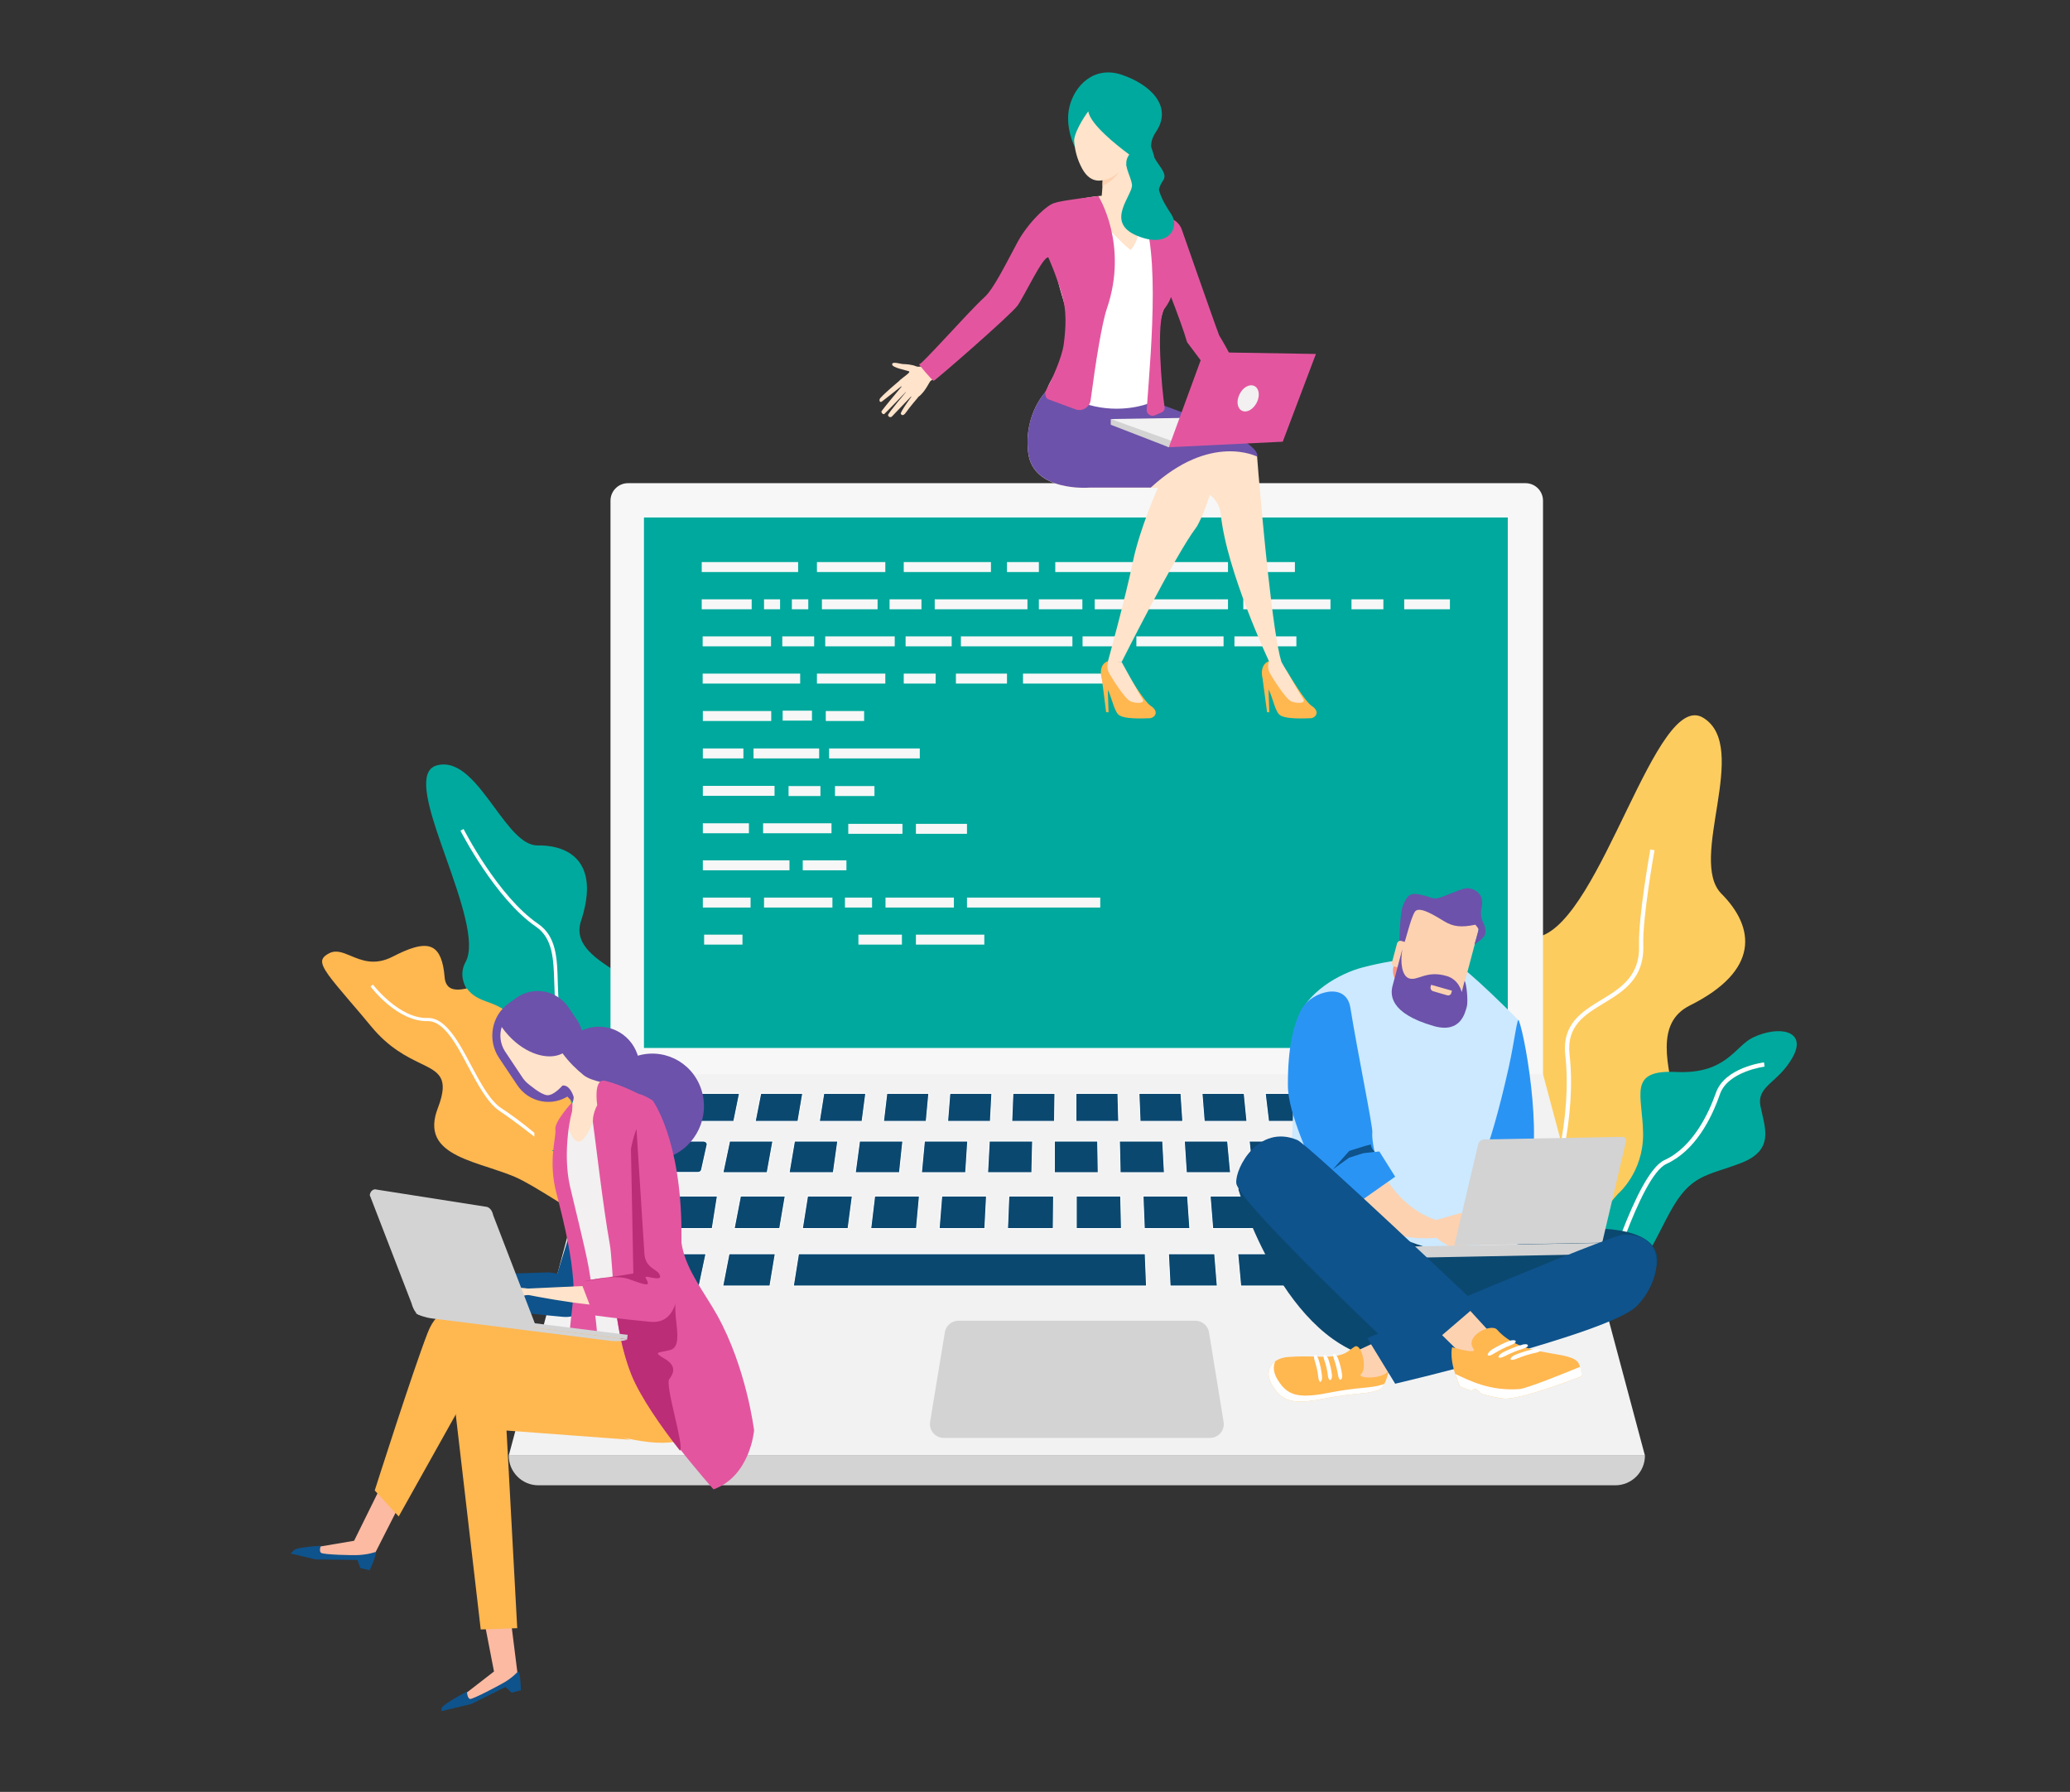 <?xml version="1.0" encoding="UTF-8" standalone="no"?>
<!DOCTYPE svg PUBLIC "-//W3C//DTD SVG 1.1//EN" "http://www.w3.org/Graphics/SVG/1.1/DTD/svg11.dtd">
<svg width="100%" height="100%" viewBox="0 0 1123 972" version="1.1" xmlns="http://www.w3.org/2000/svg" xmlns:xlink="http://www.w3.org/1999/xlink" xml:space="preserve" xmlns:serif="http://www.serif.com/" style="fill-rule:evenodd;clip-rule:evenodd;stroke-miterlimit:10;">
    <rect x="0" y="0" width="1123" height="972" fill="#333333" stroke="none"/>
    <path d="M365.3,614.3C360.5,600.8 355,585.6 361.1,570C369.3,549 351.9,538.2 336.6,528.5C323.4,520.3 311,512.5 315.2,499.6C319.8,485.6 319.5,474.8 314.3,467.7C309.9,461.7 302.1,458.5 291.7,458.6C283.4,458.7 276,448.5 268.1,437.8C258.8,425.2 249.3,412.2 237.3,415.1C235.2,415.6 233.5,416.8 232.5,418.7C228.3,426.6 234.9,445.4 242,465.4C249.6,487 258.3,511.4 252.6,521.8C246.4,533.2 257.6,543.6 269.5,554.7C282.1,566.4 296.4,579.7 292.6,596.4C289,612 288.2,617.8 290.4,621.2C292.1,623.9 295.6,624.5 300.9,625.5C304.5,626.2 309.1,627 314.7,628.8C338.8,636.3 345.8,651.9 345.9,652.1L346.2,652.8L346.9,652.7C358.5,650.9 365.3,647.6 368.5,642.3C368.7,642 368.8,641.7 369,641.4C372.4,634.3 369.1,625 365.3,614.3Z" style="fill:rgb(0,169,157);fill-rule:nonzero;"/>
    <path d="M303.7,584.5C307.7,590.7 310.6,596.1 310.3,603.7C310.1,610.8 309,617.8 308.4,624.8C308.3,626.3 308.2,627.7 308.1,629.1C306.1,627.4 304.2,625.7 302.2,624C301.3,623.9 300.4,623.9 299.4,623.9C302.2,626.2 305.1,628.7 307.9,631.2C307.6,636.1 307.5,641 307.5,645.9C307.5,648.8 307.4,651.9 307.6,654.8C305,653.2 302.3,651.6 299.8,650C292,645.2 284.7,640.7 279.1,638.3C274.8,636.5 270,634.9 265.4,633.4C253.4,629.5 241.1,625.5 237,617C234.9,612.6 235.1,607.3 237.6,600.9C243.9,584.4 238,581.6 228.1,576.8C220.9,573.3 211.1,568.6 201.3,556.7C197,551.5 193.2,547 189.8,543.1C179.7,531.2 174.1,524.7 174.8,520.9C175,520 175.5,519.2 176.5,518.4C177,518 177.6,517.6 178.4,517.2C182.2,515.1 186,516.7 190.3,518.5C196.1,520.9 203.2,524 213.1,518.9C220.9,514.9 229.6,511.2 234.8,514.2C238.4,516.2 240.5,521.4 241.2,529.9C241.4,532.6 242.3,534.5 243.8,535.6C246,537.2 249.4,537 253.3,536.2C256,539.9 259.5,541.7 263.7,543.2C269.6,545.3 274,547.2 278.3,552C287.5,562.4 296.4,573 303.7,584.5Z" style="fill:rgb(255,183,80);fill-rule:nonzero;"/>
    <path d="M271.8,601C265.8,597 260.6,587.3 255.6,577.9C248.8,565.1 241.7,551.9 232,552.2C216.4,552.6 202.5,534.2 202.3,534.1L201,535.1C201.6,535.9 215.6,554.3 232,553.9C240.7,553.7 247.6,566.4 254.1,578.8C259.2,588.3 264.5,598.2 270.8,602.5C274.6,605 281.6,610.1 289.9,616.6L289.9,614.5C282.6,608.4 276.1,603.8 271.8,601Z" style="fill:white;fill-rule:nonzero;"/>
    <path d="M798.8,724.9C798.8,724.9 807.8,702.5 791.4,670.7C774.9,638.9 761.6,643.8 801.3,619.3C841,594.8 801.5,517.8 835.3,508C869.1,498.2 898.4,373.5 924.1,389.4C949.8,405.3 915.5,466.4 933.9,484.8C952.2,503.2 954.7,526.5 916.8,545.4C878.9,564.3 943.7,636.5 892.3,658.5C840.9,680.5 855.7,766.8 798.8,724.9Z" style="fill:rgb(253,204,95);fill-rule:nonzero;"/>
    <path d="M814.5,748.6C814.4,748.3 808.9,719.7 826.4,682.7C844.2,645 852.7,603.8 849.2,572.4C847.3,555.4 858.2,548.8 868.7,542.4C879.1,536.1 889.8,529.5 889.2,512.8C888.7,497.7 895.1,462.3 895.3,460.8L897.6,461.2C897.5,461.6 891,497.9 891.5,512.7C892.1,530.8 880.8,537.7 869.9,544.3C859.5,550.6 849.8,556.6 851.5,572.1C855.1,603.8 846.5,645.5 828.5,683.6C811.4,719.9 816.7,747.8 816.8,748.1L814.5,748.6Z" style="fill:white;fill-rule:nonzero;"/>
    <path d="M951,562.8C965.3,556 980.5,559.1 972.6,573.4C964.7,587.7 952.9,588.8 955.1,600.1C957.3,611.4 963.1,623.7 944.5,630.9C925.9,638 917.2,636.8 905.9,657.7C894.5,678.6 890.6,694.1 871.1,689.1C851.6,684 867.8,658.3 877.9,647.5C877.9,647.5 891.6,635.9 891.4,615C891.2,594.1 882.6,580.1 909.6,581.5C936.6,582.7 941.3,567.4 951,562.8Z" style="fill:rgb(0,169,157);fill-rule:nonzero;"/>
    <path d="M868,703.7C868.8,701 887.6,636.3 903,629.3C918.7,622.1 927.2,603.3 930.9,592.8C935.7,579.1 956.2,576.4 957,576.3L957.3,578.6C957.1,578.6 937.4,581.2 933.1,593.5C928.5,606.8 919.7,624.2 904,631.4C889.6,638 870.5,703.7 870.3,704.4L868,703.7Z" style="fill:white;fill-rule:nonzero;"/>
    <path d="M372.7,651.6C341.9,643.9 341.5,627.3 341.1,611.3C340.8,598.2 340.5,585.8 323.8,578.2C301.7,568.1 301.2,549.4 300.7,532.9C300.3,520.6 300,509 290.8,502.7C268.7,487.6 250,451 249.8,450.6L251.5,449.7C251.7,450.1 270.1,486.2 291.9,501.1C301.9,507.9 302.3,520 302.6,532.8C303.1,549.5 303.6,566.9 324.6,576.4C342.3,584.5 342.7,598.1 343,611.2C343.4,627.2 343.8,642.4 373.2,649.7L372.7,651.6Z" style="fill:white;fill-rule:nonzero;"/>
    <path d="M331.2,636.8L837.1,636.8L837.1,271.6C837.1,266.4 832.9,262.1 827.6,262.1L340.7,262.1C335.5,262.1 331.2,266.3 331.2,271.6L331.2,636.8Z" style="fill:rgb(247,247,247);fill-rule:nonzero;"/>
    <g transform="matrix(-1,-1.22465e-16,1.22465e-16,-1,1167.37,849.213)">
        <rect x="349.1" y="280.5" width="469.2" height="288.3" style="fill:rgb(0,169,157);stroke:white;stroke-width:0.5px;"/>
    </g>
    <path d="M837.1,582.7L331.4,582.7L276,789.6L892.4,789.6L837.1,582.7Z" style="fill:rgb(242,242,242);fill-rule:nonzero;"/>
    <path d="M350.5,619L381.6,619C382.9,619 383.9,620 383.6,621.1L380.6,634.6C380.4,635.4 379.6,636 378.6,636L347,636C345.7,636 344.7,635 345,633.8L348.5,620.3C348.7,619.6 349.5,619 350.5,619Z" style="fill:rgb(11,72,112);fill-rule:nonzero;stroke:white;stroke-width:0.5px;"/>
    <path d="M395.8,619L419.3,619L416.2,636.1L392.2,636.1L395.8,619Z" style="fill:rgb(11,72,112);fill-rule:nonzero;stroke:white;stroke-width:0.5px;"/>
    <path d="M431,619L454.5,619L452.1,636.1L428.1,636.1L431,619Z" style="fill:rgb(11,72,112);fill-rule:nonzero;stroke:white;stroke-width:0.5px;"/>
    <path d="M466.3,619L489.8,619L488,636.1L464,636.1L466.3,619Z" style="fill:rgb(11,72,112);fill-rule:nonzero;stroke:white;stroke-width:0.5px;"/>
    <path d="M501.5,619L525,619L523.9,636.1L499.9,636.1L501.5,619Z" style="fill:rgb(11,72,112);fill-rule:nonzero;stroke:white;stroke-width:0.5px;"/>
    <path d="M536.7,619L560.2,619L559.8,636.1L535.8,636.1L536.7,619Z" style="fill:rgb(11,72,112);fill-rule:nonzero;stroke:white;stroke-width:0.5px;"/>
    <path d="M818.7,619L783.4,619L787.2,636.1L823.1,636.1L818.7,619Z" style="fill:rgb(11,72,112);fill-rule:nonzero;stroke:white;stroke-width:0.5px;"/>
    <path d="M771.7,619L748.2,619L751.3,636.1L775.3,636.1L771.7,619Z" style="fill:rgb(11,72,112);fill-rule:nonzero;stroke:white;stroke-width:0.5px;"/>
    <path d="M736.5,619L713,619L715.4,636.1L739.4,636.1L736.5,619Z" style="fill:rgb(11,72,112);fill-rule:nonzero;stroke:white;stroke-width:0.5px;"/>
    <path d="M701.2,619L677.7,619L679.5,636.1L703.5,636.1L701.2,619Z" style="fill:rgb(11,72,112);fill-rule:nonzero;stroke:white;stroke-width:0.5px;"/>
    <path d="M666,619L642.5,619L643.6,636.1L667.6,636.1L666,619Z" style="fill:rgb(11,72,112);fill-rule:nonzero;stroke:white;stroke-width:0.5px;"/>
    <path d="M630.8,619L607.3,619L607.7,636.1L631.7,636.1L630.8,619Z" style="fill:rgb(11,72,112);fill-rule:nonzero;stroke:white;stroke-width:0.5px;"/>
    <path d="M572,619L595.5,619L595.8,636.1L572,636.1L572,619Z" style="fill:rgb(11,72,112);fill-rule:nonzero;stroke:white;stroke-width:0.5px;"/>
    <path d="M340.2,648.8L389.2,648.8L386.4,666.4L336.4,666.4L340.2,648.8Z" style="fill:rgb(11,72,112);fill-rule:nonzero;stroke:white;stroke-width:0.5px;"/>
    <path d="M826.3,648.8L765.7,648.8L769.1,666.4L831,666.4L826.3,648.8Z" style="fill:rgb(11,72,112);fill-rule:nonzero;stroke:white;stroke-width:0.5px;"/>
    <path d="M753.5,648.8L729.3,648.8L732,666.4L756.8,666.4L753.5,648.8Z" style="fill:rgb(11,72,112);fill-rule:nonzero;stroke:white;stroke-width:0.5px;"/>
    <path d="M717.1,648.8L692.9,648.8L694.9,666.4L719.7,666.4L717.1,648.8Z" style="fill:rgb(11,72,112);fill-rule:nonzero;stroke:white;stroke-width:0.5px;"/>
    <path d="M680.7,648.8L656.5,648.8L657.9,666.4L682.6,666.4L680.7,648.8Z" style="fill:rgb(11,72,112);fill-rule:nonzero;stroke:white;stroke-width:0.5px;"/>
    <path d="M644.3,648.8L620.1,648.8L620.8,666.4L645.5,666.4L644.3,648.8Z" style="fill:rgb(11,72,112);fill-rule:nonzero;stroke:white;stroke-width:0.5px;"/>
    <path d="M332.8,680.1L383,680.1L379.3,697.6L328.2,697.6L332.8,680.1Z" style="fill:rgb(11,72,112);fill-rule:nonzero;stroke:white;stroke-width:0.5px;"/>
    <path d="M395.5,680.1L420.6,680.1L417.7,697.6L392.1,697.6L395.5,680.1Z" style="fill:rgb(11,72,112);fill-rule:nonzero;stroke:white;stroke-width:0.5px;"/>
    <path d="M433.2,680.1L621.3,680.1L622,697.6L430.4,697.6L433.2,680.1Z" style="fill:rgb(11,72,112);fill-rule:nonzero;stroke:white;stroke-width:0.5px;"/>
    <path d="M633.9,680.1L659,680.1L660.4,697.6L634.8,697.6L633.9,680.1Z" style="fill:rgb(11,72,112);fill-rule:nonzero;stroke:white;stroke-width:0.5px;"/>
    <path d="M671.5,680.1L696.6,680.1L698.7,697.6L673.1,697.6L671.5,680.1Z" style="fill:rgb(11,72,112);fill-rule:nonzero;stroke:white;stroke-width:0.5px;"/>
    <path d="M709.2,680.1L734.3,680.1L737,697.6L711.5,697.6L709.2,680.1Z" style="fill:rgb(11,72,112);fill-rule:nonzero;stroke:white;stroke-width:0.5px;"/>
    <path d="M746.8,680.1L771.9,680.1L775.3,697.6L749.8,697.6L746.8,680.1Z" style="fill:rgb(11,72,112);fill-rule:nonzero;stroke:white;stroke-width:0.5px;"/>
    <path d="M784.4,680.1L834.6,680.1L839.2,697.6L788.1,697.6L784.4,680.1Z" style="fill:rgb(11,72,112);fill-rule:nonzero;stroke:white;stroke-width:0.5px;"/>
    <path d="M608,648.8L583.9,648.8L583.9,666.4L608.4,666.4L608,648.8Z" style="fill:rgb(11,72,112);fill-rule:nonzero;stroke:white;stroke-width:0.5px;"/>
    <path d="M571.6,648.8L547.3,648.8L546.6,666.4L571.4,666.4L571.6,648.8Z" style="fill:rgb(11,72,112);fill-rule:nonzero;stroke:white;stroke-width:0.5px;"/>
    <path d="M535.2,648.8L510.9,648.8L509.5,666.4L534.3,666.4L535.2,648.8Z" style="fill:rgb(11,72,112);fill-rule:nonzero;stroke:white;stroke-width:0.5px;"/>
    <path d="M498.8,648.8L474.5,648.8L472.4,666.4L497.2,666.4L498.8,648.8Z" style="fill:rgb(11,72,112);fill-rule:nonzero;stroke:white;stroke-width:0.5px;"/>
    <path d="M462.4,648.8L438.1,648.8L435.3,666.4L460.1,666.4L462.4,648.8Z" style="fill:rgb(11,72,112);fill-rule:nonzero;stroke:white;stroke-width:0.5px;"/>
    <path d="M426,648.8L401.7,648.8L398.3,666.4L423,666.4L426,648.8Z" style="fill:rgb(11,72,112);fill-rule:nonzero;stroke:white;stroke-width:0.5px;"/>
    <path d="M351.6,608.3L355.6,593.1L367,593.1L363.3,608.3L351.6,608.3Z" style="fill:rgb(11,72,112);fill-rule:nonzero;stroke:white;stroke-width:0.5px;"/>
    <path d="M378.4,593.1L401.2,593.1L398.1,608.3L374.8,608.3L378.4,593.1Z" style="fill:rgb(11,72,112);fill-rule:nonzero;stroke:white;stroke-width:0.5px;"/>
    <path d="M412.7,593.1L435.5,593.1L432.9,608.3L409.7,608.3L412.7,593.1Z" style="fill:rgb(11,72,112);fill-rule:nonzero;stroke:white;stroke-width:0.5px;"/>
    <path d="M446.9,593.1L469.7,593.1L467.7,608.3L444.5,608.3L446.9,593.1Z" style="fill:rgb(11,72,112);fill-rule:nonzero;stroke:white;stroke-width:0.5px;"/>
    <path d="M481.1,593.1L503.9,593.1L502.5,608.3L479.3,608.3L481.1,593.1Z" style="fill:rgb(11,72,112);fill-rule:nonzero;stroke:white;stroke-width:0.5px;"/>
    <path d="M515.3,593.1L538.1,593.1L537.3,608.3L514.1,608.3L515.3,593.1Z" style="fill:rgb(11,72,112);fill-rule:nonzero;stroke:white;stroke-width:0.5px;"/>
    <path d="M549.5,593.1L572.3,593.1L572.1,608.3L548.9,608.3L549.5,593.1Z" style="fill:rgb(11,72,112);fill-rule:nonzero;stroke:white;stroke-width:0.5px;"/>
    <path d="M583.7,593.1L606.5,593.1L606.9,608.3L583.7,608.3L583.7,593.1Z" style="fill:rgb(11,72,112);fill-rule:nonzero;stroke:white;stroke-width:0.5px;"/>
    <path d="M617.9,593.1L640.7,593.1L641.7,608.3L618.5,608.3L617.9,593.1Z" style="fill:rgb(11,72,112);fill-rule:nonzero;stroke:white;stroke-width:0.5px;"/>
    <path d="M652.1,593.1L675,593.1L676.5,608.3L653.3,608.3L652.1,593.1Z" style="fill:rgb(11,72,112);fill-rule:nonzero;stroke:white;stroke-width:0.5px;"/>
    <path d="M686.4,593.1L709.2,593.1L711.4,608.3L688.2,608.3L686.4,593.1Z" style="fill:rgb(11,72,112);fill-rule:nonzero;stroke:white;stroke-width:0.5px;"/>
    <path d="M720.6,593.1L743.4,593.1L746.2,608.3L723,608.3L720.6,593.1Z" style="fill:rgb(11,72,112);fill-rule:nonzero;stroke:white;stroke-width:0.5px;"/>
    <path d="M754.8,593.1L777.6,593.1L781,608.3L757.8,608.3L754.8,593.1Z" style="fill:rgb(11,72,112);fill-rule:nonzero;stroke:white;stroke-width:0.5px;"/>
    <path d="M789,593.1L811.8,593.1L815.8,608.3L792.6,608.3L789,593.1Z" style="fill:rgb(11,72,112);fill-rule:nonzero;stroke:white;stroke-width:0.5px;"/>
    <path d="M876.3,805.7L292.1,805.7C283.2,805.7 276,798.5 276,789.6L892.4,789.6C892.4,798.5 885.2,805.7 876.3,805.7Z" style="fill:rgb(211,211,211);fill-rule:nonzero;"/>
    <path d="M655.9,722.7C655.3,719.1 652.1,716.4 648.5,716.4L520,716.4C516.3,716.4 513.2,719.1 512.6,722.7L504.6,771.2C503.8,775.8 507.4,780 512,780L656.4,780C661.1,780 664.6,775.8 663.8,771.2L655.9,722.7Z" style="fill:rgb(211,211,211);fill-rule:nonzero;"/>
    <rect x="380.7" y="304.9" width="52.3" height="5.4" style="fill:rgb(247,247,247);"/>
    <rect x="447.7" y="345.2" width="37.7" height="5.4" style="fill:rgb(247,247,247);"/>
    <rect x="491.3" y="345.2" width="25" height="5.4" style="fill:rgb(247,247,247);"/>
    <rect x="381.3" y="446.6" width="25" height="5.4" style="fill:rgb(247,247,247);"/>
    <rect x="521.3" y="345.2" width="60.5" height="5.4" style="fill:rgb(247,247,247);"/>
    <rect x="381.3" y="426.3" width="38.9" height="5.4" style="fill:rgb(247,247,247);"/>
    <rect x="435.5" y="466.7" width="23.7" height="5.4" style="fill:rgb(247,247,247);"/>
    <rect x="381.3" y="466.7" width="47" height="5.4" style="fill:rgb(247,247,247);"/>
    <rect x="381.3" y="486.9" width="25.9" height="5.4" style="fill:rgb(247,247,247);"/>
    <rect x="443.2" y="304.9" width="37.1" height="5.4" style="fill:rgb(247,247,247);"/>
    <rect x="443.2" y="365.4" width="37.1" height="5.4" style="fill:rgb(247,247,247);"/>
    <rect x="424.6" y="385.5" width="15.9" height="5.4" style="fill:rgb(247,247,247);"/>
    <rect x="408.8" y="406" width="35.6" height="5.4" style="fill:rgb(247,247,247);"/>
    <rect x="449.8" y="406" width="49.2" height="5.4" style="fill:rgb(247,247,247);"/>
    <rect x="381.3" y="385.7" width="37.1" height="5.4" style="fill:rgb(247,247,247);"/>
    <rect x="381.3" y="406" width="22" height="5.4" style="fill:rgb(247,247,247);"/>
    <rect x="448" y="385.7" width="20.8" height="5.4" style="fill:rgb(247,247,247);"/>
    <rect x="382" y="507" width="20.8" height="5.4" style="fill:rgb(247,247,247);"/>
    <rect x="381.2" y="345.2" width="37.1" height="5.4" style="fill:rgb(247,247,247);"/>
    <rect x="414" y="446.6" width="37.1" height="5.4" style="fill:rgb(247,247,247);"/>
    <rect x="414.5" y="486.9" width="37.1" height="5.4" style="fill:rgb(247,247,247);"/>
    <rect x="480.4" y="486.9" width="37.1" height="5.4" style="fill:rgb(247,247,247);"/>
    <rect x="381.2" y="365.4" width="52.9" height="5.4" style="fill:rgb(247,247,247);"/>
    <rect x="629.1" y="304.9" width="37.1" height="5.4" style="fill:rgb(247,247,247);"/>
    <rect x="496.9" y="507" width="37.1" height="5.4" style="fill:rgb(247,247,247);"/>
    <rect x="677.7" y="304.9" width="24.8" height="5.4" style="fill:rgb(247,247,247);"/>
    <rect x="761.8" y="325.1" width="24.8" height="5.4" style="fill:rgb(247,247,247);"/>
    <rect x="490.3" y="304.9" width="47.3" height="5.4" style="fill:rgb(247,247,247);"/>
    <rect x="674.5" y="325.1" width="47.3" height="5.4" style="fill:rgb(247,247,247);"/>
    <rect x="616.5" y="345.2" width="47.3" height="5.4" style="fill:rgb(247,247,247);"/>
    <rect x="555" y="365.4" width="47.3" height="5.4" style="fill:rgb(247,247,247);"/>
    <rect x="669.7" y="345.2" width="33.6" height="5.4" style="fill:rgb(247,247,247);"/>
    <rect x="572.5" y="304.9" width="47.3" height="5.4" style="fill:rgb(247,247,247);"/>
    <rect x="518.6" y="365.4" width="27.7" height="5.4" style="fill:rgb(247,247,247);"/>
    <rect x="496.9" y="446.9" width="27.7" height="5.4" style="fill:rgb(247,247,247);"/>
    <rect x="546.3" y="304.9" width="17.3" height="5.4" style="fill:rgb(247,247,247);"/>
    <rect x="490.3" y="365.4" width="17.3" height="5.4" style="fill:rgb(247,247,247);"/>
    <rect x="733.2" y="325.1" width="17.3" height="5.4" style="fill:rgb(247,247,247);"/>
    <rect x="380.7" y="325.1" width="27.1" height="5.4" style="fill:rgb(247,247,247);"/>
    <rect x="453" y="426.4" width="21.4" height="5.4" style="fill:rgb(247,247,247);"/>
    <rect x="414.5" y="325.1" width="8.7" height="5.4" style="fill:rgb(247,247,247);"/>
    <rect x="593.9" y="325.1" width="72.3" height="5.4" style="fill:rgb(247,247,247);"/>
    <rect x="524.6" y="486.9" width="72.3" height="5.4" style="fill:rgb(247,247,247);"/>
    <rect x="429.6" y="325.1" width="8.9" height="5.4" style="fill:rgb(247,247,247);"/>
    <rect x="563.6" y="325.1" width="23.6" height="5.4" style="fill:rgb(247,247,247);"/>
    <rect x="587.3" y="345.2" width="23.6" height="5.4" style="fill:rgb(247,247,247);"/>
    <rect x="465.7" y="507" width="23.6" height="5.4" style="fill:rgb(247,247,247);"/>
    <rect x="507.1" y="325.1" width="50.3" height="5.4" style="fill:rgb(247,247,247);"/>
    <rect x="460.2" y="446.9" width="29.4" height="5.4" style="fill:rgb(247,247,247);"/>
    <rect x="458.4" y="486.9" width="14.7" height="5.4" style="fill:rgb(247,247,247);"/>
    <rect x="482.6" y="325.1" width="17.3" height="5.4" style="fill:rgb(247,247,247);"/>
    <rect x="424.4" y="345.2" width="17.3" height="5.4" style="fill:rgb(247,247,247);"/>
    <rect x="427.8" y="426.4" width="17.3" height="5.4" style="fill:rgb(247,247,247);"/>
    <rect x="445.9" y="325.1" width="30.2" height="5.4" style="fill:rgb(247,247,247);"/>
    <path d="M699.1,365.6C699.1,365.6 707.9,380.5 711.6,382.9C716.6,386.2 713.5,389.5 711.1,389.6C708.7,389.6 696.5,390.5 693.8,387.4C691.1,384.3 689.8,375.2 687.3,372.8C684.8,370.4 682.2,360.9 688.5,358.6C694,356.5 699.1,365.6 699.1,365.6Z" style="fill:rgb(255,183,80);fill-rule:nonzero;"/>
    <path d="M695.2,359.1C695.2,359.1 705.3,376.6 707,379.1C708.7,381.7 703.7,381.7 700.6,380.5C697.5,379.3 689.7,366.8 688.6,364.5C687.3,361.8 688.4,358.7 688.4,358.7L695.2,359.1Z" style="fill:rgb(255,227,202);fill-rule:nonzero;"/>
    <path d="M685,368.4L687.4,386.3L688.6,386.4L688.2,373.5L685,368.4Z" style="fill:rgb(255,183,80);fill-rule:nonzero;"/>
    <path d="M611.8,365.6C611.8,365.6 620.6,380.5 624.3,382.9C629.3,386.2 626.2,389.5 623.8,389.6C621.4,389.6 609.2,390.5 606.5,387.4C603.8,384.3 602.5,375.2 600,372.8C597.5,370.4 594.8,360.6 601.2,358.6C606.8,356.8 611.8,365.6 611.8,365.6Z" style="fill:rgb(255,183,80);fill-rule:nonzero;"/>
    <path d="M608.5,359.1C608.5,359.1 618,376.5 619.8,379.1C621.5,381.7 616.5,381.7 613.4,380.5C610.3,379.3 602.5,366.8 601.4,364.5C600.1,361.8 601.2,358.7 601.2,358.7L608.5,359.1Z" style="fill:rgb(255,227,202);fill-rule:nonzero;"/>
    <path d="M597.8,368.4L600.1,386.3L601.4,386.4L601,373.5L597.8,368.4Z" style="fill:rgb(255,183,80);fill-rule:nonzero;"/>
    <path d="M572.8,229.9L652.4,266.2C652.4,266.2 661.3,269.1 662.3,279C665.4,309.8 688.4,358.6 688.4,358.6C695.8,362.2 695.2,359.1 695.2,359.1C690.5,344.1 684.9,282.5 682.8,257.8C682.4,252.6 682.1,249 682,247.8C682,247 681.1,246 679.6,244.8C668.7,235.9 623.7,217.6 623.7,217.6C590.2,216.7 572.8,229.9 572.8,229.9Z" style="fill:rgb(255,227,202);fill-rule:nonzero;"/>
    <path d="M557.8,245.5C560.3,267 591,264.6 591,264.6L628.2,264.6C628.2,264.6 618.4,286.4 614.6,304.7C610.6,324.2 601.1,358.6 601.1,358.6C601.1,358.6 601.7,359.8 608.5,359.1C608.5,359.1 637.7,300.9 648.9,286.2C651.3,283.1 658.2,265.9 659.4,255.7C659.8,252.3 659.6,249.6 658.3,248.5C657,247.4 654,245.4 650.1,242.9C638.4,235.5 618.2,224.2 606.9,221.7C591.8,218.3 567.9,211.9 567.9,211.9C567.9,211.9 555.3,224 557.8,245.5Z" style="fill:rgb(255,227,202);fill-rule:nonzero;"/>
    <path d="M583.1,79.7C583.1,79.7 577.5,69.1 580.2,57.9C582.9,46.6 593.4,35.4 608.7,40.6C624,45.8 636.4,57.6 627.2,71.4C618,85.1 635.5,91.4 631,97.9C626.5,104.4 628.2,111.3 630.1,112.8C632,114.3 638.1,119.7 637.4,126.2C636.7,132.6 607.7,107.5 607.7,107.5C607.7,107.5 592,75.6 583.1,79.7Z" style="fill:rgb(0,169,157);fill-rule:nonzero;"/>
    <path d="M629.8,214.9C629.8,214.9 627.5,226.1 568,212C568,212 587.9,205.4 629.8,214.9Z" style="fill:rgb(235,71,71);fill-rule:nonzero;"/>
    <path d="M567.3,215.1C566.4,216.9 565.5,218.6 564.5,220.4C586.2,221 608,221.7 629.7,222.3C626.3,210.8 627.4,195.2 628,183.4C628.7,168.9 636.7,158.9 635.9,144.3C640.2,145 640.9,145.1 645.2,145.8C638.6,127 636.4,117.7 615.9,110.5C609.2,108.1 604.9,107.7 597.7,108.3C574,110.3 566.9,110.5 555.2,132C573.4,134.9 570.4,141.4 575.9,159.6C578.6,168.4 581.4,178.3 580,187.6C578.6,196.7 567.3,206.8 567.3,215.1Z" style="fill:white;fill-rule:nonzero;"/>
    <path d="M605.1,115C595.4,113.2 597.5,107.8 597.5,107.8C597.5,107.8 597.9,104.8 598.1,100.9C598.1,99.9 598.2,98.9 598.2,97.8C598.2,96.2 598.1,94.6 597.9,93C597.1,86.5 615.5,90.4 615.5,90.4C615.5,90.4 614.4,103.6 617,107.5C619.5,111.5 614.8,116.9 605.1,115Z" style="fill:rgb(255,227,202);fill-rule:nonzero;"/>
    <path d="M586.6,107.8C586.6,107.8 606.2,130.4 613.4,135.6C613.4,135.6 621.7,128.1 616.6,108.3C616.6,108.3 607.2,103.5 586.6,107.8Z" style="fill:rgb(255,227,202);fill-rule:nonzero;"/>
    <path d="M587.2,53.4C587.2,53.4 577,73 587.1,91.5C597.2,110 617,83.4 618.2,80.3C619.5,77.2 626.3,59.5 612.8,54.2C599.3,48.8 590.1,48.1 587.2,53.4Z" style="fill:rgb(255,227,202);fill-rule:nonzero;"/>
    <path d="M606.8,93.5C606.8,93.5 605,97.4 598.1,100.9C598.1,99.9 598.2,98.9 598.2,97.8C598.2,97.8 602.9,97.3 606.8,93.5Z" style="fill:rgb(252,210,177);fill-rule:nonzero;"/>
    <path d="M504.1,197.5C504.1,197.5 499.3,199.6 497,198.7C494.7,197.7 491.2,197.5 490.1,197.5C488.6,197.5 483.9,195.8 484,197.7C484.1,199.5 491.6,200.8 493.1,201.4C494.6,202 488.5,205.3 487.9,206.8C487.3,208.3 494.3,218.1 498.2,215.3C502.1,212.5 504.2,206.9 505,206.5C505.8,206.1 507.9,204.6 507.9,204.6L504.1,197.5Z" style="fill:rgb(255,227,202);fill-rule:nonzero;"/>
    <path d="M488.7,205.9C488.7,205.9 477.4,215.3 477.2,216.6C477,217.9 477.6,218.5 478.7,217.6C479.8,216.8 489.9,208.8 489.9,208.8C489.9,208.8 478.6,222.2 478.2,223.2C478,223.8 479.1,225 479.7,224.6C480.3,224.2 492.4,211.6 492.4,211.6C492.4,211.6 481.8,224.1 481.8,225.1C481.7,225.9 483,226.8 483.9,225.9C484.8,225 495.3,214 495.3,214C495.3,214 488.2,223.6 488.7,224.5C489,225 489.9,226.1 491.6,223.6C493.3,221.1 498.1,215.5 498.1,215.5L488.7,205.9Z" style="fill:rgb(255,227,202);fill-rule:nonzero;"/>
    <path d="M624.3,264.5L591,264.5C591,264.5 560.3,267 557.8,245.4C555.3,223.9 567.9,211.9 567.9,211.9C567.9,211.9 584.1,216.2 598.3,219.6C605.4,218.1 613.9,217.1 623.9,217.4C623.9,217.4 683.9,237.2 682.1,247.7C682.1,247.8 657,234.4 624.3,264.5Z" style="fill:rgb(108,82,170);fill-rule:nonzero;"/>
    <path d="M602.6,227.3L666.2,226.3L634.1,242.6L602.6,227.3Z" style="fill:rgb(242,242,242);fill-rule:nonzero;"/>
    <path d="M622.4,219.1C622.4,219.1 608.1,224.6 590.6,219.6L589.8,213.1L625.9,215.1L622.4,219.1Z" style="fill:white;fill-rule:nonzero;"/>
    <path d="M634.1,242.6L602.6,230.4L602.6,227.3L636.6,239.5L634.1,242.6Z" style="fill:rgb(211,211,211);fill-rule:nonzero;"/>
    <path d="M622.1,222.2C621.9,224.5 624.3,226.2 626.5,225.3L630.2,223.7C631.3,223.2 632,222.1 631.8,220.9C630.3,211.3 627,173.9 631.8,167.4C633.6,165 634.7,162.9 635.3,161.1C638.5,169.3 642.4,179.9 644,185.6L674,225.6L684.1,228.2C671.5,197.9 661.4,181.9 661.4,181.9C659.4,176.6 653.8,160.6 648.8,146.4C645.6,137.4 642.8,129.1 641.2,124.7C640.4,122.4 638.9,120.5 636.8,119.3C632.1,116.5 624.4,112.1 617.4,108.7L617.3,108.7C617.1,108.6 616.9,108.5 616.6,108.4C630,128.5 624.8,185.6 622.1,222.2C622.1,222.1 622.1,222.1 622.1,222.2Z" style="fill:rgb(227,86,159);fill-rule:nonzero;"/>
    <path d="M572.5,110C568.2,110.7 557.6,121 552,131.4C545.6,143.3 539,156.8 534.1,161.2C525.1,169.4 499.8,198.3 498.6,197.6C498.1,197.3 505.5,206.2 506.5,206.6C507,206.8 548,171.2 552,165.8C555.7,160.7 565.7,139.1 568.7,139.6C568.9,140.1 572.6,148 576,159.5C576.1,159.7 576.1,159.9 576.2,160.1C578.6,168.1 578.4,176.9 577.1,186.7C576.1,194.1 570.6,206.2 567.3,212.1C566.9,212.8 567,214.2 567.4,215.2C567.7,215.8 568,216.3 568.5,216.5L580.6,221L583.4,222C585.4,222.8 587.6,222.4 589.2,221.2C590.5,220.3 591.5,218.8 591.7,217C594.4,196.4 597.8,175.3 600.5,167.4C612.4,132.6 595.9,106.4 595.9,106.4C595.9,106.4 576.3,108.6 572.5,110Z" style="fill:rgb(227,86,159);fill-rule:nonzero;"/>
    <path d="M634.1,242.6L653,191L713.9,192L695.9,239.6L634.1,242.6Z" style="fill:rgb(227,86,159);fill-rule:nonzero;"/>
    <path d="M672.5,213.8C670.6,217.5 671.2,221.6 673.8,222.8C676.4,224.1 679.9,222.1 681.8,218.4C683.7,214.7 683.1,210.6 680.5,209.4C677.9,208.1 674.3,210.1 672.5,213.8Z" style="fill:rgb(242,240,240);fill-rule:nonzero;"/>
    <path d="M635.5,116.3C631,109.5 627.8,104.1 627.4,94.4C627.1,88 625.7,79.3 621.3,75C625.9,63 620.5,59.4 618.3,55.5C615.6,50.6 595.6,38.8 587.7,51.2C579.8,63.5 582.6,76.4 582.6,76.4C583.4,69.6 590.4,60.4 590.4,60.4C591.5,67.5 606.2,79.1 612.6,83.8C612.5,83.9 612.4,84.1 612.4,84.2C608.8,89.4 613.3,94.6 614.1,100.1C614.9,105.6 599,120.4 616.7,127.8C634.4,135.3 640,123 635.5,116.3Z" style="fill:rgb(0,169,157);fill-rule:nonzero;"/>
    <path d="M313.6,698.8C313.6,698.8 313.2,703 293.6,703C274,703 245.5,697.9 245.5,697.9L291,693.5C291,693.5 308.5,692.6 313.6,698.8Z" style="fill:rgb(14,83,140);fill-rule:nonzero;"/>
    <path d="M263.7,700.3C252.6,700.3 247.9,706 243.5,707.8C239.1,709.6 234.7,712.3 234.7,712.2C237.2,707.3 240.7,707.2 242.5,705.6C244.3,704 243.8,704.8 239.9,704.5C237.7,704.3 233.7,708.4 230.9,710.7C228.4,712.6 226.9,712.8 226.9,712.8C226.9,712.8 229.8,708.7 233.4,705.4C237.8,701.4 243.3,698.1 244.6,697.5C247,696.5 254.4,696.3 259.6,697C265.6,697.8 271.7,700.3 263.7,700.3Z" style="fill:rgb(14,83,140);fill-rule:nonzero;"/>
    <path d="M245.3,697.7C245.3,697.7 236.8,699.9 235.3,701.1C234.3,701.9 229.9,706.6 229.9,706.6C229.9,706.6 233.1,706.1 234.9,704.3C236.8,702.4 245.3,697.7 245.3,697.7Z" style="fill:rgb(14,83,140);fill-rule:nonzero;"/>
    <path d="M297.5,690.2C297.5,690.2 318.9,691.6 317.4,704.8C316.6,712.3 311.7,714.9 305.2,714.3C293.2,713.3 279.6,711.5 279.6,711.5L273.5,691L297.5,690.2Z" style="fill:rgb(14,83,140);fill-rule:nonzero;"/>
    <path d="M302,692L323,624.3C323,624.3 326.1,614.4 331.2,616.2C338.5,618.9 334.9,627 334.3,631.8C333,641.6 333.9,645.9 327.1,669.5C322.9,684.1 319.3,700.9 315.7,710.5C313.2,717.1 308.9,707.6 302.4,705C290.2,700.1 302,692 302,692Z" style="fill:rgb(14,83,140);fill-rule:nonzero;"/>
    <path d="M303.6,587.5C307.7,599.3 320.4,605.4 332.1,601.1C343.7,596.8 349.9,583.7 345.8,571.9C341.7,560.1 329,554 317.3,558.3C305.7,562.6 299.5,575.7 303.6,587.5Z" style="fill:rgb(108,82,170);fill-rule:nonzero;"/>
    <path d="M280.6,588.6C287,598.2 299.8,600.6 309.1,594L307.8,582.7C317.1,576 319.4,562.8 313,553.2L308.6,546.7C302.2,537.1 289.4,534.7 280.1,541.3L275.9,544.3C266.6,551 264.3,564.2 270.7,573.8L280.6,588.6Z" style="fill:rgb(108,82,170);fill-rule:nonzero;"/>
    <path d="M272.2,557.1C273.3,558.7 274.5,560.2 275.9,561.7C285.1,571.7 297.4,575.5 305.2,571.4C308.8,576.3 312.9,580.2 316.6,583.2C320.9,586.7 331.9,588.1 331.9,588.1C338.3,595.1 314.3,636 312.6,635.8C309.1,635.5 304.6,612.9 307.9,604.7C309.4,601 311.8,596.6 311.1,594.6C308.6,587.7 305.1,588.9 305.1,588.9C305.1,588.9 300.5,594.3 296.9,594.1C293.2,593.8 286.8,588 286.5,587.9C285.4,587 284.4,585.9 283.5,584.6L273.9,570.2C271.4,566.2 270.8,561.4 272.2,557.1Z" style="fill:rgb(255,227,202);fill-rule:nonzero;"/>
    <path d="M345.6,729.4C345.6,729.4 337.8,738.8 335.4,739.8C332.2,741.2 322.4,738.2 322.4,738.2C322.4,738.2 319.8,695.1 316.8,678.3C313.8,661.5 309.4,657.1 309.2,651.8C308.9,643.3 301.8,639.9 303,633.3C304.2,626.7 306.3,603.1 307,606.2C313.1,633 320.6,610.7 322.3,607.2C323.2,605.3 345.6,729.4 345.6,729.4Z" style="fill:rgb(242,240,240);fill-rule:nonzero;"/>
    <path d="M310.1,598.2C310.1,598.2 300.6,608.6 301.3,612.7C301.9,616.8 297.2,629.6 301.9,647.4C307.2,667.7 310,681.5 311,694.8C312,708.1 307.5,720.3 309.3,736.6C310.7,749.4 313.6,750.1 313.6,750.1C313.6,750.1 319.3,751.5 323.3,746.5C327.3,741.6 321.3,698 319.3,687.2C317.3,676.3 310.9,650.9 309.2,643.4C307.1,634.2 307.5,624.8 307.6,622.1C308.1,612.6 309.3,606.7 310.3,603.1C310.4,602.6 310.9,597 310.1,598.2Z" style="fill:rgb(227,86,159);fill-rule:nonzero;"/>
    <path d="M326.7,610.4C331.9,625.4 348.1,633.1 362.9,627.6C377.7,622.1 385.5,605.5 380.3,590.5C375.1,575.5 358.9,567.8 344.1,573.3C329.3,578.7 321.5,595.4 326.7,610.4Z" style="fill:rgb(108,82,170);fill-rule:nonzero;"/>
    <path d="M275.8,868.2L281.1,910.5L258.1,921.4L245.4,924.2L268,906.7L260.6,868.5L275.8,868.2Z" style="fill:rgb(252,186,162);fill-rule:nonzero;"/>
    <path d="M282.6,916.9L277.6,918.2L274.2,915.1L255.8,924.3L239.5,928.2C239.5,928.2 239.3,926.9 239.8,926.2C241.8,923.5 253.3,917.6 253.3,917.6C253.3,917.6 253.5,921.5 255.1,921.6C256.7,921.7 270.8,914.3 274.1,912.3C279.7,908.8 280.8,906.5 281.2,906.8C282.4,907.4 282.6,916.9 282.6,916.9Z" style="fill:rgb(14,83,140);fill-rule:nonzero;"/>
    <path d="M220.3,809.4L202,845.4L176.8,844.2L164.2,840.5L192.1,835.8L207.3,805L220.3,809.4Z" style="fill:rgb(252,186,162);fill-rule:nonzero;"/>
    <path d="M200.5,851.8L195.5,850.6L193.9,846.2L171.2,845.9L157.7,842.7C157.7,842.7 159.3,840.9 160.3,840.4C163.3,839.1 174,838.5 174,838.5C174,838.5 172.9,841.6 174.3,842.4C175.7,843.3 191.3,843.8 195.1,843.5C201.7,843 203.6,841.6 203.8,842C204.5,843.4 200.5,851.8 200.5,851.8Z" style="fill:rgb(14,83,140);fill-rule:nonzero;"/>
    <path d="M353.8,701.7L340.2,707.8L340.3,726.5L246.6,711.2C246.6,711.2 237.7,708.3 232,723C223.9,743.8 203.3,808.5 203.3,808.5L216.3,822.6L257.2,749.5C257.2,749.5 341,790.2 368.6,781.4C379.2,778 387.3,758.6 385.8,739C384.6,723.6 381.6,709.5 381.6,709.5L353.8,701.7Z" style="fill:rgb(255,183,80);fill-rule:nonzero;"/>
    <path d="M341.9,781L274.8,776L280.6,883.2L260.8,883.9L246.2,758.3C246.2,758.3 250.1,739.6 262.9,742.4C275.8,745.3 306.8,769.9 341.9,781Z" style="fill:rgb(255,183,80);fill-rule:nonzero;"/>
    <path d="M387.1,807.9C387.1,807.9 351.9,768.4 342.8,746.1C331.9,719.4 332.8,685.9 330.8,674.8C327.1,654.4 322.6,614.8 321.8,609.9C320.9,605 324,599.5 324,599.5C324,599.5 321.7,584.7 328.3,586.3C337.8,588.6 347.2,593.8 350.5,595.4C356.7,598.2 369.4,672.8 370.1,676.4C372.7,689.4 382.2,701.2 389,713.3C405,742 409.1,775.9 409.1,775.9C409.1,775.9 407.1,800.7 387.1,807.9Z" style="fill:rgb(227,86,159);fill-rule:nonzero;"/>
    <path d="M350.8,704.6C350.8,704.6 350.5,709.4 328.1,708.3C305.7,707.1 272.9,699.6 272.9,699.6L324.8,697.2C324.8,697.2 344.7,697.3 350.8,704.6Z" style="fill:rgb(255,227,202);fill-rule:nonzero;"/>
    <path d="M290.5,702.2C279.8,702 275.2,707.5 271,709.2C266.8,710.9 262.5,713.4 262.5,713.4C264.9,708.7 268.3,708.6 270.1,707.1C271.8,705.6 271.4,706.4 267.6,706C265.4,705.8 261.6,709.7 258.9,711.9C256.5,713.8 255,713.9 255,713.9C255,713.9 257.8,709.9 261.3,706.7C265.6,702.9 270.8,699.7 272.1,699.2C274.4,698.3 281.5,698.2 286.6,699C292.3,699.8 298.2,702.4 290.5,702.2Z" style="fill:rgb(255,227,202);fill-rule:nonzero;"/>
    <path d="M272.6,699.3C272.6,699.3 264.4,701.3 263,702.4C262,703.2 257.8,707.7 257.8,707.7C257.8,707.7 260.8,707.2 262.6,705.5C264.4,703.9 272.6,699.3 272.6,699.3Z" style="fill:rgb(255,227,202);fill-rule:nonzero;"/>
    <path d="M332.9,699.3L366.1,681.8C366.1,681.8 366.2,703 366.4,711.1C366.6,719.2 370,730.6 363.6,732.3C357.2,734 353.9,733.1 360.5,737C367.1,740.8 365.6,744.8 363.1,748.1C360.6,751.4 371.5,785 368.9,786.9C358.6,773.9 347.5,757.8 342.7,746.1C336.6,730.9 334.2,713.5 332.9,699.3Z" style="fill:rgb(187,45,119);fill-rule:nonzero;"/>
    <path d="M343.6,690.8L342.3,623.2C342.3,623.2 342.4,602.1 342.8,595.9C343.2,589.5 354.1,597 354.1,597C354.1,597 369.4,617.7 369.7,667.6C369.9,701 368.1,718.4 352.7,717C338.4,715.7 322.1,713.5 322.1,713.5L315,695L343.6,690.8Z" style="fill:rgb(227,86,159);fill-rule:nonzero;"/>
    <path d="M340.2,726.5L225.9,712.2L226.2,709.8L340.5,724.1L340.2,726.5Z" style="fill:rgb(211,211,211);fill-rule:nonzero;"/>
    <path d="M290.1,717.7C289.9,719.6 288.4,721 286.8,720.8L228.2,713.5C226.6,713.3 224.6,711.8 223.2,706.8L200.6,648.3C200.9,645.9 202.8,644.7 204.4,645.3L264.3,654.7C265.9,655.3 267,656.7 267.6,659.3L290.1,717.7Z" style="fill:rgb(211,211,211);fill-rule:nonzero;"/>
    <path d="M282.7,719.3L283.3,719.4L340.5,726.6C338.3,727.5 334.8,727.8 330.9,727.3L283,721.3L282.4,721.2L234.5,715.2C230.6,714.7 227.3,713.5 225.3,712.2L282.7,719.3Z" style="fill:rgb(211,211,211);fill-rule:nonzero;"/>
    <path d="M343.6,690.8L342.3,623.2C342.3,623.2 343.3,617.5 345.3,612.4C345.8,619.8 349.2,673.1 349.6,680.1C350.1,687.7 356.3,688.5 357.6,691C359,693.4 357.8,693.9 353.2,693C348.7,692 350.3,692.8 351.3,695.2C352.3,697.7 349.8,697 341,693.8C334.6,691.5 322.3,693.8 316.1,695.2L343.6,690.8Z" style="fill:rgb(187,45,119);fill-rule:nonzero;"/>
    <path d="M738.8,524.9C727.8,527.8 707.5,538 703.2,555.5C696.8,581.8 709.6,620.3 689.4,658.1C682.9,670.1 801.1,686.3 801.1,686.3L823.9,553.5C823.9,553.5 795.4,524.7 789.6,522.7C777.5,518.7 760.8,519.1 738.8,524.9Z" style="fill:rgb(204,233,255);fill-rule:nonzero;"/>
    <path d="M824,553.6C828.1,564.2 838.5,627.3 826.9,642.2C825.6,643.9 832.9,646.6 831.6,654.4C831.4,655.7 829.2,662 829.2,662L819.8,664.5L799.3,640.8C799.3,640.8 807.6,627.9 818.5,579C821.7,564.6 823.1,551.2 824,553.6Z" style="fill:rgb(42,148,244);fill-rule:nonzero;"/>
    <path d="M746.4,629C746.4,629 756.3,655.1 780.2,662.1C784.3,663.3 786.9,667.9 784.9,669.4C782.3,671.3 778.9,671.7 772.9,671.7C760.4,671.7 743.4,667.7 731.7,655.9C714.3,638.5 708.8,630.5 710.6,621.8C712.2,612.9 746.4,629 746.4,629Z" style="fill:rgb(252,210,177);fill-rule:nonzero;"/>
    <path d="M706.6,546.7C701.5,555.3 698.6,569.1 698.7,588.9C698.7,604.2 711.5,629.3 713.4,637C713.7,638.3 714.5,643.8 714.5,643.8L728.6,658.2L756.9,638.3L748.3,624.6L745.7,624.9C745.7,624.9 744.1,617.3 744.5,614.4C744.9,611.5 736.7,572 732.6,546.7C730.3,532 711.6,538.2 706.6,546.7Z" style="fill:rgb(42,148,244);fill-rule:nonzero;"/>
    <path d="M732,624.3L740.3,621.7L743.7,620.8C743.9,623.2 745.9,624.8 745.9,624.8L739.4,625.6L731.9,628L723.1,634.3L732,624.3Z" style="fill:rgb(14,83,140);fill-rule:nonzero;"/>
    <path d="M778.4,662L792.8,657.9C792.8,657.9 796.9,663.6 796.1,665C795.3,666.4 796.1,674.8 796.1,674.8L789.1,681L783.4,679C783.4,679 783,676.4 784.9,676.2C786.9,675.9 783.6,674.5 782.6,673.9C781.6,673.2 773.3,668.8 778.4,662Z" style="fill:rgb(252,210,177);fill-rule:nonzero;"/>
    <path d="M756.2,523.6C754.6,528.3 757,533.6 761.6,535.2L769.8,538.2C774.4,539.9 779.4,537.3 781,532.6L788.3,511C789.9,506.3 787.5,501 782.9,499.3L774.7,496.3C770.1,494.6 765.1,497.2 763.5,501.9L756.2,523.6Z" style="fill:rgb(255,149,126);fill-rule:nonzero;"/>
    <path d="M792,542.6C791.2,545.7 788,547.6 785,546.7L760.3,539.6C757.3,538.7 755.5,535.5 756.3,532.3L766.4,494.4C767.2,491.3 770.4,489.4 773.4,490.3L798.1,497.3C801.1,498.2 802.9,501.4 802.1,504.6L792,542.6Z" style="fill:rgb(252,210,177);fill-rule:nonzero;"/>
    <path d="M804.8,500.8C805,500.6 802.5,497.8 803.8,492.3C805.5,484.9 800,481.9 795.9,481.8C793.5,481.7 785.4,485.6 781.1,486.9C776.8,488.2 777.2,486.5 769.4,485.1C764.2,484.1 763,487 761.2,491C759.4,495.1 759.2,510.7 759.2,510.7C759.9,511.7 761,512.5 761.7,511.7C762.4,510.9 765.2,498.4 767.5,494.7C769.7,491 778.7,496.9 783.6,499.8C788.4,502.7 792.7,503.2 800.4,501.6C801.3,502.6 802.1,503.7 802.1,504.2C802.1,505.2 799.9,512.3 799.9,512.3C799.9,512.3 804.2,509.6 805.4,507.5C806,506.8 806.2,503.4 804.8,500.8Z" style="fill:rgb(108,82,170);fill-rule:nonzero;"/>
    <path d="M764.1,524.4C763.8,525.4 762.8,526.1 761.8,525.8L756.5,524.3C755.5,524 754.9,522.9 755.2,521.9L757.9,511.8C758.2,510.8 759.2,510.1 760.2,510.4L765.5,511.9C766.5,512.2 767.1,513.3 766.8,514.3L764.1,524.4Z" style="fill:rgb(252,210,177);fill-rule:nonzero;"/>
    <path d="M760.8,514.8C760.8,514.8 756.8,529.7 755.5,534.7C754.3,539.2 753.4,549.6 777.9,556.6C792.4,560.7 794.8,549.5 795.8,545.9C796.5,543.1 795.7,534 794.6,532C794.6,531.9 793,538.2 793,538.2C793,538.2 791.6,531.3 784.7,529.4C773.6,526.2 769.2,532.3 764.4,530.7C760.6,529.4 759.5,522.2 760.8,514.8Z" style="fill:rgb(108,82,170);fill-rule:nonzero;"/>
    <path d="M777.5,537.7L785.1,539.9C786.1,540.2 787.2,539.6 787.4,538.5L787.7,537.4L776.4,534.2L776.1,535.3C775.9,536.4 776.5,537.4 777.5,537.7Z" style="fill:rgb(252,210,177);fill-rule:nonzero;"/>
    <path d="M898,689.2C894.5,699.3 832.9,736.4 812.2,734.2L749.9,737.3C697,730.6 671.9,645.4 671.9,645.4C674,624 726.2,655 744.8,664.6C774.2,679.8 792.9,680.6 792.9,680.6C812.6,682.7 835.4,666.9 860.3,666.4C887.6,665.7 903.6,673.3 898,689.2Z" style="fill:rgb(11,72,112);fill-rule:nonzero;"/>
    <path d="M762.6,679L762.6,676.2L869.7,674.2L869.7,677L869.4,677.5C868.1,679.9 865.6,680.3 862.8,680.4L769.6,682.2C766.8,682.3 764.3,681.9 762.9,679.6L762.6,679Z" style="fill:rgb(211,211,211);fill-rule:nonzero;"/>
    <path d="M788.4,678.9C788.4,678.9 788.4,679 788.4,678.9L788.1,679.4C787.7,680 787.2,680.5 786.6,680.8L770.3,681.1C767.6,681.2 765.2,680.9 763.8,679L763.5,678.6L763.4,678.5L763.4,677.2L788.2,676.7L788.4,678.9Z" style="fill:rgb(211,211,211);fill-rule:nonzero;"/>
    <path d="M802.9,677.9L856.4,676.9L856.4,675L802.8,676.1L802.9,677.9Z" style="fill:rgb(211,211,211);fill-rule:nonzero;"/>
    <path d="M789,675.6L801.9,620.8C802.2,619.4 803.6,618.2 805,618.1L880.2,616.7C881.6,616.7 882.4,617.8 882.1,619.3L869.2,674.1L789,675.6Z" style="fill:rgb(211,211,211);fill-rule:nonzero;"/>
    <path d="M740.5,751.4C747.9,752.7 753.6,743.8 753.6,743.8L772.8,728.2L768.7,717.6L731.3,735C731.3,735 733,750.1 740.5,751.4Z" style="fill:rgb(252,210,177);fill-rule:nonzero;"/>
    <path d="M753.5,743.2C753.5,743.2 753.5,744.1 752.1,748.2C750.7,752.3 748.9,753.7 747.1,754.3C739.9,756.5 734.8,755.4 717.6,758.8C700.4,762.2 695.2,759.6 690.2,751.4C685.2,743.2 690.4,736.7 698.8,736.1C710.9,735.2 717.7,736.6 724,735.6C730.6,734.6 731,733 734.9,730.5C738.5,728.2 741.9,742 738.5,745.2C735.4,748 751,748.4 753.5,743.2Z" style="fill:rgb(255,183,80);fill-rule:nonzero;"/>
    <path d="M749.9,751.1C742.8,753.3 737.6,752.2 720.4,755.6C703.2,759 698,756.4 693,748.2C690.7,744.4 690.6,741 691.9,738.4C688.1,741.1 686.8,745.8 690.2,751.4C695.2,759.6 700.4,762.2 717.6,758.8C734.8,755.4 740,756.5 747.1,754.3C748.5,753.9 749.9,752.9 751.1,750.6C750.7,750.8 750.3,751 749.9,751.1Z" style="fill:white;fill-rule:nonzero;"/>
    <path d="M753.5,743.5L753.5,743.3C753.5,743.4 753.4,743.5 753.3,743.6C753.4,743.5 753.5,743.5 753.5,743.5Z" style="fill:rgb(233,214,184);fill-rule:nonzero;"/>
    <path d="M716.4,749.6C715.9,749.8 715.4,748.7 715.2,747.2C714.9,744.1 714.2,741.1 713.2,738C712.7,736.5 712.7,735.2 713.3,735C713.9,734.8 714.9,735.9 715.3,737.4C716.3,740.4 716.9,743.5 717.2,746.5C717.4,748 716.9,749.4 716.4,749.6Z" style="fill:white;fill-rule:nonzero;"/>
    <path d="M721.7,748.6C721.1,748.7 720.6,747.7 720.4,746.3C720.1,743.4 719.4,740.5 718.4,737.7C717.9,736.3 717.9,735.1 718.6,735C719.2,734.9 720.2,736 720.7,737.4C721.6,740.2 722.3,743.1 722.6,745.9C722.7,747.3 722.3,748.5 721.7,748.6Z" style="fill:white;fill-rule:nonzero;"/>
    <path d="M727.3,748.4C726.7,748.5 726.1,747.4 725.9,745.9C725.4,742.9 724.7,740 723.6,737C723.1,735.5 723.1,734.3 723.7,734.3C724.4,734.3 725.4,735.4 725.9,736.9C727,739.8 727.7,742.8 728.1,745.7C728.3,747.1 727.9,748.3 727.3,748.4Z" style="fill:white;fill-rule:nonzero;"/>
    <path d="M741.8,725.9C741.8,725.9 873.5,669.8 881,669.7C906.4,669.5 900.6,696.1 887.7,708.7C872.5,723.5 756.9,750.6 756.9,750.6L741.8,725.9Z" style="fill:rgb(14,83,140);fill-rule:nonzero;"/>
    <path d="M794,735.7L758,700.3L773.4,684.6L812.6,727.4L794,735.7Z" style="fill:rgb(252,210,177);fill-rule:nonzero;"/>
    <path d="M801.4,707.9C801.4,707.9 709.9,621 703.8,618.4C682.9,609.6 670,633.5 670.7,641.8C671.7,652.5 764.6,739.5 764.6,739.5L801.4,707.9Z" style="fill:rgb(14,83,140);fill-rule:nonzero;"/>
    <path d="M855.6,738.4C857.7,740.4 858.1,746.5 858.1,746.5C858.1,746.5 827.6,758.5 816.9,758.7C814.1,758.8 809.1,757.6 804.3,756.2C803.5,756 801.6,753.8 800.8,753.6C799.3,753.2 799,754.6 797.8,754.2C794.6,753.1 792.2,752.2 792.1,752C785.6,737.8 787.8,730.8 787.8,730.8C787.8,730.8 801.8,735 799.4,731.7C794.3,724.7 809,717.6 812.2,721.3C825.4,736.2 849.4,732.5 855.6,738.4Z" style="fill:rgb(255,183,80);fill-rule:nonzero;"/>
    <path d="M857.3,741.4C847.9,745.3 828.2,753.2 824.3,753.5C808.2,754.7 797,748.8 789.5,745.3C790.2,747.3 791,749.6 792.1,752C792.2,752.2 794.5,753.1 797.8,754.2C799.1,754.6 799.4,753.1 800.8,753.6C801.6,753.8 803.4,756 804.3,756.2C809.1,757.6 814.1,758.7 816.9,758.7C827.6,758.5 858.1,746.5 858.1,746.5C858.1,746.5 858.1,743.7 857.3,741.4Z" style="fill:white;fill-rule:nonzero;"/>
    <path d="M835.8,732.2C836.1,732.8 834.9,733.4 833.2,733.8C829.7,734.5 826.3,735.6 822.9,737C821.2,737.7 819.7,737.9 819.5,737.3C819.3,736.7 820.4,735.6 822.1,734.9C825.4,733.5 828.9,732.5 832.3,731.8C833.9,731.3 835.5,731.6 835.8,732.2Z" style="fill:white;fill-rule:nonzero;"/>
    <path d="M828.9,729.7C829.2,730.3 828,731.1 826.3,731.6C822.9,732.6 819.6,734 816.3,735.7C814.7,736.5 813.2,736.8 813,736.2C812.8,735.6 813.9,734.3 815.5,733.5C818.7,731.9 822,730.5 825.4,729.6C827.1,728.9 828.7,729.1 828.9,729.7Z" style="fill:white;fill-rule:nonzero;"/>
    <path d="M822.3,727.5C822.5,728.1 821.4,729 819.8,729.6C816.5,730.9 813.3,732.5 810.2,734.4C808.7,735.4 807.3,735.7 807.1,735C806.9,734.4 807.9,733 809.5,732C812.6,730.1 815.8,728.5 819,727.3C820.6,726.8 822.1,726.9 822.3,727.5Z" style="fill:white;fill-rule:nonzero;"/>
</svg>
